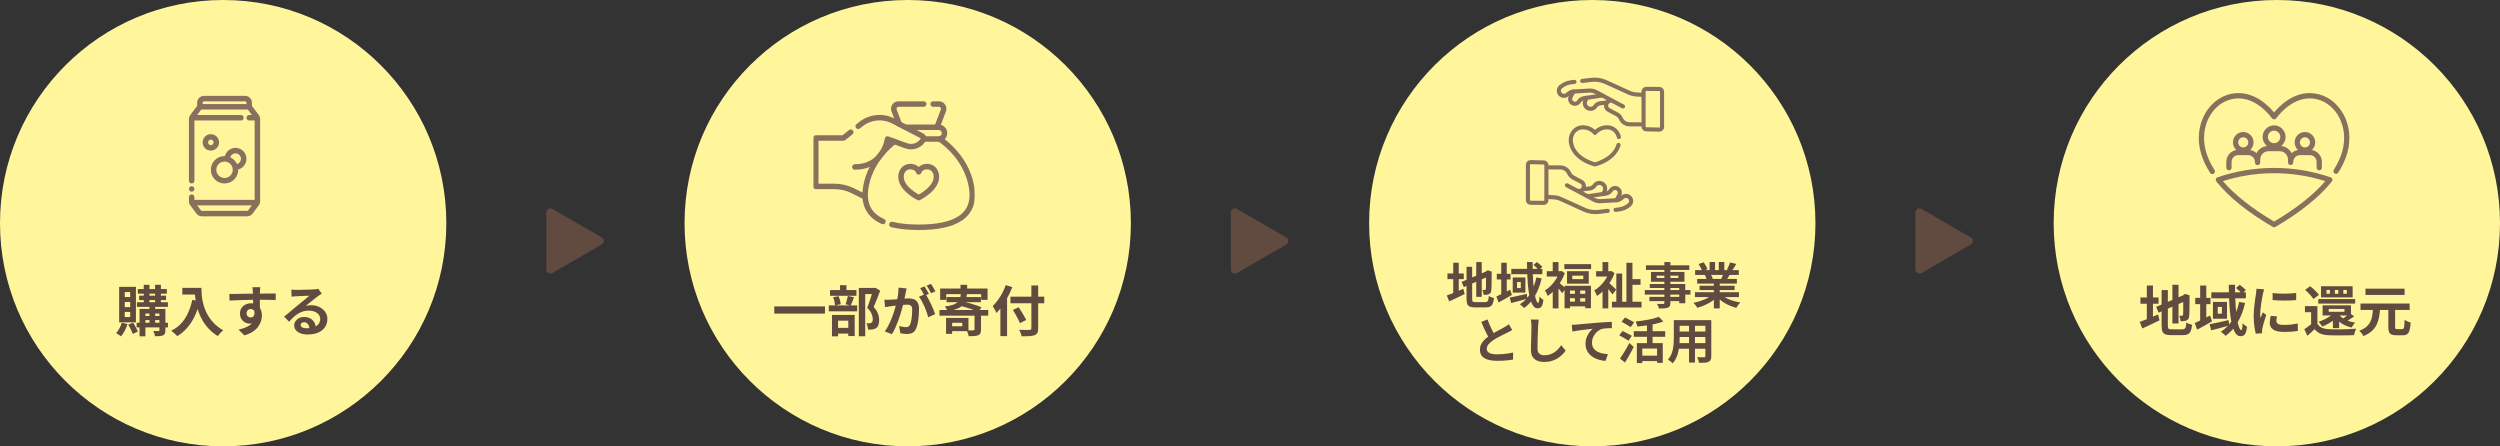 <svg width="913" height="163" viewBox="0 0 913 163" fill="none" xmlns="http://www.w3.org/2000/svg">
<rect x="0" y="0" width="913" height="163" fill="#333333" stroke="none"/>
<path d="M219.75 86.701C220.75 87.278 220.75 88.722 219.75 89.299L201.75 99.691C200.75 100.269 199.5 99.547 199.5 98.392V77.608C199.5 76.453 200.75 75.731 201.75 76.309L219.75 86.701Z" fill="#614A3F"/>
<path d="M469.75 86.701C470.75 87.278 470.75 88.722 469.75 89.299L451.75 99.691C450.75 100.269 449.5 99.547 449.5 98.392V77.608C449.5 76.453 450.75 75.731 451.75 76.309L469.75 86.701Z" fill="#614A3F"/>
<path d="M719.75 86.701C720.75 87.278 720.75 88.722 719.75 89.299L701.75 99.691C700.75 100.269 699.5 99.547 699.5 98.392V77.608C699.5 76.453 700.75 75.731 701.75 76.309L719.75 86.701Z" fill="#614A3F"/>
<circle cx="81.5" cy="81.5" r="81.5" fill="#FFF59B"/>
<circle cx="331.5" cy="81.5" r="81.5" fill="#FFF59B"/>
<circle cx="581.5" cy="81.5" r="81.5" fill="#FFF59B"/>
<path d="M590.366 73.114L591.362 71.222C591.808 70.375 591.494 69.324 590.658 68.864C589.852 68.42 588.841 68.683 588.35 69.465C587.938 70.123 587.262 70.567 586.499 70.685L579.782 71.689" stroke="#89705D" stroke-width="1.5" stroke-miterlimit="10" stroke-linecap="round" stroke-linejoin="round"/>
<path d="M585.558 70.828L586.024 69.771C586.47 68.763 586.069 67.58 585.105 67.055C584.157 66.539 582.974 66.83 582.37 67.728C581.957 68.34 581.302 68.743 580.573 68.832L578.1 69.1" stroke="#89705D" stroke-width="1.5" stroke-miterlimit="10" stroke-linecap="round" stroke-linejoin="round"/>
<path d="M564.881 71.904L567.422 72.052C568.334 72.105 569.229 72.326 570.062 72.705L578.609 76.589C580.23 77.326 582.021 77.603 583.787 77.391L587.154 76.986" stroke="#89705D" stroke-width="1.5" stroke-miterlimit="10" stroke-linecap="round" stroke-linejoin="round"/>
<path d="M589.997 76.643L591.188 76.5C592.6 76.33 593.932 75.749 595.021 74.829C596.026 73.978 595.857 72.373 594.696 71.754C594.064 71.417 593.294 71.477 592.721 71.908L591.727 72.654C591.373 72.921 590.949 73.077 590.508 73.104L584.636 73.469C583.748 73.524 582.862 73.331 582.076 72.912L572.254 67.674L575.84 69.566C576.706 70.018 577.772 69.683 578.229 68.816C578.688 67.943 578.358 66.86 577.49 66.398L574.497 64.801C573.847 64.454 573.331 63.9 573.031 63.224C572.471 61.965 571.231 61.152 569.86 61.145L564.924 61.121" stroke="#89705D" stroke-width="1.5" stroke-miterlimit="10" stroke-linecap="round" stroke-linejoin="round"/>
<path d="M564.745 73.138L564.747 60.287C564.747 59.77 564.337 59.347 563.824 59.334L558.971 59.211C558.439 59.198 558 59.628 558 60.164L558.001 73.093C558.001 73.616 558.42 74.041 558.939 74.046L563.79 74.09C564.316 74.095 564.745 73.667 564.745 73.138Z" stroke="#89705D" stroke-width="1.5" stroke-miterlimit="10" stroke-linecap="round" stroke-linejoin="round"/>
<path d="M574.612 33.432L573.616 35.323C573.17 36.171 573.484 37.222 574.32 37.682C575.126 38.126 576.137 37.862 576.628 37.08C577.04 36.423 577.716 35.978 578.479 35.86L585.196 34.856" stroke="#89705D" stroke-width="1.5" stroke-miterlimit="10" stroke-linecap="round" stroke-linejoin="round"/>
<path d="M579.42 35.715L578.954 36.771C578.508 37.779 578.909 38.962 579.873 39.487C580.821 40.003 582.004 39.712 582.608 38.814C583.021 38.202 583.676 37.8 584.405 37.711L586.818 37.449" stroke="#89705D" stroke-width="1.5" stroke-miterlimit="10" stroke-linecap="round" stroke-linejoin="round"/>
<path d="M600.033 34.638L597.556 34.494C596.644 34.441 595.749 34.22 594.916 33.841L586.369 29.957C584.748 29.22 582.957 28.943 581.191 29.155L577.824 29.56" stroke="#89705D" stroke-width="1.5" stroke-miterlimit="10" stroke-linecap="round" stroke-linejoin="round"/>
<path d="M574.981 29.902L573.79 30.046C572.378 30.215 571.046 30.796 569.957 31.717C568.952 32.568 569.121 34.172 570.282 34.791C570.914 35.129 571.684 35.069 572.257 34.638L573.251 33.891C573.605 33.625 574.029 33.469 574.47 33.441L580.342 33.077C581.23 33.022 582.116 33.214 582.902 33.634L592.724 38.872L589.138 36.98C588.272 36.528 587.206 36.862 586.749 37.73C586.29 38.603 586.62 39.685 587.487 40.148L590.481 41.745C591.131 42.091 591.647 42.646 591.947 43.322C592.507 44.581 593.747 45.394 595.118 45.4L600.076 45.425" stroke="#89705D" stroke-width="1.5" stroke-miterlimit="10" stroke-linecap="round" stroke-linejoin="round"/>
<path d="M600.233 33.41L600.231 46.26C600.231 46.777 600.641 47.2 601.154 47.213L606.007 47.336C606.539 47.35 606.978 46.919 606.978 46.383L606.977 33.454C606.977 32.932 606.558 32.507 606.039 32.502L601.188 32.457C600.662 32.452 600.233 32.88 600.233 33.41Z" stroke="#89705D" stroke-width="1.5" stroke-miterlimit="10" stroke-linecap="round" stroke-linejoin="round"/>
<path d="M591.206 50.044C590.747 48.047 589.119 46.494 586.913 46.494C583.976 46.494 582.489 48.528 582.489 48.528C582.489 48.528 581.003 46.494 578.065 46.494C575.446 46.494 573.641 48.683 573.641 51.205C573.641 53.763 575.542 58.056 582.489 60.056C588.043 58.457 590.372 55.392 591.082 52.92" stroke="#89705D" stroke-width="1.5" stroke-miterlimit="10" stroke-linecap="round" stroke-linejoin="round"/>
<circle cx="831.5" cy="81.5" r="81.5" fill="#FFF59B"/>
<path d="M50.32 105.56H60.94V107.24H50.32V105.56ZM50 110.38H61.32V112.06H50V110.38ZM49.9 117.86H61.34V119.56H49.9V117.86ZM50.8 107.98H60.64V109.58H50.8V107.98ZM52.5 104.02H54.58V111.12H52.5V104.02ZM56.64 104.02H58.76V111.12H56.64V104.02ZM54.58 111.16H56.66V118.34H54.58V111.16ZM58.22 112.82H60.4V120.62C60.4 121.113 60.34 121.5 60.22 121.78C60.113 122.073 59.893 122.3 59.56 122.46C59.213 122.62 58.8 122.713 58.32 122.74C57.853 122.78 57.287 122.8 56.62 122.8C56.58 122.507 56.5 122.18 56.38 121.82C56.26 121.46 56.133 121.147 56 120.88C56.387 120.893 56.767 120.9 57.14 120.9C57.527 120.9 57.78 120.9 57.9 120.9C58.02 120.9 58.1 120.88 58.14 120.84C58.193 120.787 58.22 120.707 58.22 120.6V112.82ZM50.96 112.82H59.16V114.5H53.1V122.82H50.96V112.82ZM52.02 115.4H59.14V116.9H52.02V115.4ZM44.48 117.86L46.56 118.34C46.307 119.18 45.967 120.007 45.54 120.82C45.113 121.62 44.66 122.293 44.18 122.84C44.06 122.72 43.887 122.587 43.66 122.44C43.433 122.293 43.207 122.147 42.98 122C42.753 121.853 42.56 121.74 42.4 121.66C42.853 121.18 43.26 120.6 43.62 119.92C43.993 119.24 44.28 118.553 44.48 117.86ZM46.82 118.58L48.6 117.82C48.933 118.327 49.26 118.887 49.58 119.5C49.913 120.1 50.167 120.627 50.34 121.08L48.48 121.96C48.387 121.653 48.247 121.307 48.06 120.92C47.887 120.52 47.693 120.12 47.48 119.72C47.267 119.307 47.047 118.927 46.82 118.58ZM45.56 110.28V112.16H47.54V110.28H45.56ZM45.56 113.92V115.8H47.54V113.92H45.56ZM45.56 106.66V108.5H47.54V106.66H45.56ZM43.52 104.76H49.64V117.72H43.52V104.76ZM66.58 105.12H72.26V107.56H66.58V105.12ZM71.08 105.12H73.56C73.56 105.76 73.587 106.487 73.64 107.3C73.693 108.1 73.807 108.96 73.98 109.88C74.153 110.787 74.413 111.72 74.76 112.68C75.107 113.64 75.567 114.593 76.14 115.54C76.727 116.473 77.46 117.373 78.34 118.24C79.22 119.107 80.273 119.907 81.5 120.64C81.327 120.773 81.113 120.967 80.86 121.22C80.607 121.473 80.36 121.733 80.12 122C79.893 122.28 79.707 122.527 79.56 122.74C78.307 121.967 77.22 121.1 76.3 120.14C75.38 119.167 74.607 118.14 73.98 117.06C73.353 115.967 72.847 114.867 72.46 113.76C72.073 112.64 71.78 111.553 71.58 110.5C71.38 109.433 71.247 108.44 71.18 107.52C71.113 106.6 71.08 105.8 71.08 105.12ZM70.22 109.52L72.96 110.02C72.507 111.993 71.9 113.787 71.14 115.4C70.38 117.013 69.467 118.433 68.4 119.66C67.347 120.887 66.127 121.92 64.74 122.76C64.593 122.587 64.387 122.373 64.12 122.12C63.853 121.88 63.573 121.633 63.28 121.38C63 121.14 62.753 120.947 62.54 120.8C64.633 119.747 66.3 118.267 67.54 116.36C68.78 114.44 69.673 112.16 70.22 109.52ZM95.06 104.88C95.047 104.987 95.027 105.16 95 105.4C94.987 105.627 94.973 105.86 94.96 106.1C94.947 106.327 94.933 106.493 94.92 106.6C94.907 106.867 94.9 107.227 94.9 107.68C94.9 108.12 94.9 108.613 94.9 109.16C94.9 109.707 94.9 110.26 94.9 110.82C94.913 111.367 94.92 111.887 94.92 112.38C94.933 112.86 94.94 113.26 94.94 113.58L92.44 112.74C92.44 112.487 92.44 112.153 92.44 111.74C92.44 111.313 92.44 110.853 92.44 110.36C92.44 109.853 92.433 109.353 92.42 108.86C92.42 108.367 92.413 107.92 92.4 107.52C92.387 107.12 92.373 106.82 92.36 106.62C92.333 106.207 92.3 105.847 92.26 105.54C92.22 105.22 92.187 105 92.16 104.88H95.06ZM83.76 107.36C84.347 107.36 85.013 107.353 85.76 107.34C86.507 107.327 87.287 107.313 88.1 107.3C88.913 107.287 89.713 107.273 90.5 107.26C91.287 107.247 92.027 107.24 92.72 107.24C93.413 107.227 94.013 107.22 94.52 107.22C95.027 107.22 95.58 107.22 96.18 107.22C96.78 107.207 97.373 107.2 97.96 107.2C98.547 107.2 99.08 107.2 99.56 107.2C100.053 107.2 100.433 107.2 100.7 107.2L100.68 109.56C100.053 109.533 99.227 109.513 98.2 109.5C97.173 109.473 95.92 109.46 94.44 109.46C93.533 109.46 92.613 109.473 91.68 109.5C90.747 109.513 89.82 109.533 88.9 109.56C87.98 109.587 87.093 109.62 86.24 109.66C85.387 109.687 84.58 109.727 83.82 109.78L83.76 107.36ZM94.58 113.28C94.58 114.373 94.447 115.28 94.18 116C93.927 116.72 93.54 117.267 93.02 117.64C92.5 118 91.853 118.18 91.08 118.18C90.707 118.18 90.313 118.1 89.9 117.94C89.5 117.78 89.127 117.547 88.78 117.24C88.433 116.933 88.153 116.553 87.94 116.1C87.74 115.647 87.64 115.113 87.64 114.5C87.64 113.74 87.82 113.087 88.18 112.54C88.54 111.98 89.02 111.547 89.62 111.24C90.233 110.92 90.907 110.76 91.64 110.76C92.52 110.76 93.253 110.96 93.84 111.36C94.44 111.747 94.887 112.273 95.18 112.94C95.487 113.607 95.64 114.36 95.64 115.2C95.64 115.853 95.533 116.533 95.32 117.24C95.107 117.947 94.753 118.64 94.26 119.32C93.78 119.987 93.127 120.593 92.3 121.14C91.487 121.687 90.467 122.133 89.24 122.48L87.1 120.36C87.953 120.187 88.747 119.96 89.48 119.68C90.213 119.4 90.853 119.047 91.4 118.62C91.96 118.193 92.393 117.667 92.7 117.04C93.02 116.413 93.18 115.66 93.18 114.78C93.18 114.14 93.02 113.66 92.7 113.34C92.393 113.02 92.02 112.86 91.58 112.86C91.327 112.86 91.08 112.92 90.84 113.04C90.6 113.16 90.407 113.34 90.26 113.58C90.113 113.82 90.04 114.113 90.04 114.46C90.04 114.913 90.193 115.28 90.5 115.56C90.82 115.827 91.18 115.96 91.58 115.96C91.9 115.96 92.18 115.86 92.42 115.66C92.673 115.46 92.84 115.127 92.92 114.66C93 114.193 92.933 113.567 92.72 112.78L94.58 113.28ZM106.4 105.76C106.68 105.8 106.98 105.827 107.3 105.84C107.62 105.853 107.927 105.86 108.22 105.86C108.433 105.86 108.753 105.86 109.18 105.86C109.607 105.847 110.087 105.833 110.62 105.82C111.167 105.807 111.707 105.793 112.24 105.78C112.773 105.767 113.253 105.753 113.68 105.74C114.12 105.713 114.46 105.693 114.7 105.68C115.113 105.64 115.44 105.607 115.68 105.58C115.92 105.54 116.1 105.5 116.22 105.46L117.52 107.24C117.293 107.387 117.06 107.533 116.82 107.68C116.58 107.827 116.347 107.987 116.12 108.16C115.853 108.347 115.533 108.593 115.16 108.9C114.787 109.193 114.387 109.507 113.96 109.84C113.547 110.173 113.14 110.5 112.74 110.82C112.353 111.14 112 111.427 111.68 111.68C112.013 111.6 112.333 111.547 112.64 111.52C112.947 111.48 113.26 111.46 113.58 111.46C114.713 111.46 115.727 111.68 116.62 112.12C117.527 112.56 118.24 113.16 118.76 113.92C119.293 114.667 119.56 115.527 119.56 116.5C119.56 117.553 119.293 118.507 118.76 119.36C118.227 120.213 117.42 120.893 116.34 121.4C115.273 121.907 113.933 122.16 112.32 122.16C111.4 122.16 110.567 122.027 109.82 121.76C109.087 121.493 108.507 121.113 108.08 120.62C107.653 120.127 107.44 119.547 107.44 118.88C107.44 118.333 107.587 117.827 107.88 117.36C108.187 116.88 108.607 116.493 109.14 116.2C109.687 115.907 110.313 115.76 111.02 115.76C111.94 115.76 112.713 115.947 113.34 116.32C113.98 116.68 114.467 117.167 114.8 117.78C115.147 118.393 115.327 119.067 115.34 119.8L113 120.12C112.987 119.387 112.8 118.8 112.44 118.36C112.093 117.907 111.627 117.68 111.04 117.68C110.667 117.68 110.367 117.78 110.14 117.98C109.913 118.167 109.8 118.387 109.8 118.64C109.8 119.013 109.987 119.313 110.36 119.54C110.733 119.767 111.22 119.88 111.82 119.88C112.953 119.88 113.9 119.747 114.66 119.48C115.42 119.2 115.987 118.807 116.36 118.3C116.747 117.78 116.94 117.167 116.94 116.46C116.94 115.86 116.753 115.333 116.38 114.88C116.02 114.427 115.527 114.073 114.9 113.82C114.273 113.567 113.567 113.44 112.78 113.44C112.007 113.44 111.3 113.54 110.66 113.74C110.02 113.927 109.413 114.2 108.84 114.56C108.28 114.907 107.727 115.333 107.18 115.84C106.647 116.333 106.113 116.887 105.58 117.5L103.76 115.62C104.12 115.327 104.527 115 104.98 114.64C105.433 114.267 105.893 113.88 106.36 113.48C106.84 113.08 107.287 112.707 107.7 112.36C108.127 112 108.487 111.7 108.78 111.46C109.06 111.233 109.387 110.967 109.76 110.66C110.133 110.353 110.52 110.04 110.92 109.72C111.32 109.387 111.7 109.073 112.06 108.78C112.42 108.473 112.72 108.213 112.96 108C112.76 108 112.5 108.007 112.18 108.02C111.86 108.033 111.507 108.047 111.12 108.06C110.747 108.073 110.367 108.087 109.98 108.1C109.607 108.113 109.253 108.133 108.92 108.16C108.6 108.173 108.333 108.187 108.12 108.2C107.853 108.213 107.573 108.233 107.28 108.26C106.987 108.287 106.72 108.32 106.48 108.36L106.4 105.76Z" fill="#614A3F"/>
<path d="M282.76 111.9H301.28V114.52H282.76V111.9ZM313.64 105.16H319.48V107.4H315.98V122.8H313.64V105.16ZM303.12 105.94H312.78V108.02H303.12V105.94ZM302.68 111.52H313.04V113.7H302.68V111.52ZM306.78 104.16H309.12V107.24H306.78V104.16ZM304.26 108.56L306.24 108.16C306.44 108.6 306.613 109.093 306.76 109.64C306.907 110.187 307.007 110.667 307.06 111.08L304.96 111.56C304.947 111.16 304.873 110.68 304.74 110.12C304.607 109.547 304.447 109.027 304.26 108.56ZM309.64 108.08L311.88 108.56C311.667 109.107 311.453 109.653 311.24 110.2C311.04 110.733 310.853 111.193 310.68 111.58L308.8 111.1C308.907 110.82 309.013 110.507 309.12 110.16C309.227 109.8 309.32 109.44 309.4 109.08C309.493 108.707 309.573 108.373 309.64 108.08ZM304.66 119.74H310.84V121.82H304.66V119.74ZM303.84 115.02H312.14V122.74H309.8V117.1H306.06V122.82H303.84V115.02ZM318.86 105.16H319.32L319.68 105.06L321.44 106.16C321.08 107.133 320.687 108.16 320.26 109.24C319.847 110.307 319.447 111.267 319.06 112.12C319.62 112.72 320.04 113.3 320.32 113.86C320.613 114.407 320.807 114.927 320.9 115.42C321.007 115.913 321.06 116.38 321.06 116.82C321.06 117.567 320.973 118.187 320.8 118.68C320.627 119.173 320.347 119.553 319.96 119.82C319.587 120.087 319.127 120.253 318.58 120.32C318.353 120.347 318.1 120.367 317.82 120.38C317.553 120.38 317.28 120.38 317 120.38C316.987 120.047 316.927 119.653 316.82 119.2C316.727 118.747 316.587 118.353 316.4 118.02C316.627 118.047 316.833 118.067 317.02 118.08C317.207 118.08 317.38 118.073 317.54 118.06C317.673 118.047 317.8 118.027 317.92 118C318.053 117.973 318.167 117.927 318.26 117.86C318.433 117.753 318.553 117.593 318.62 117.38C318.7 117.153 318.74 116.867 318.74 116.52C318.74 115.96 318.6 115.333 318.32 114.64C318.053 113.933 317.513 113.193 316.7 112.42C316.9 111.94 317.1 111.407 317.3 110.82C317.513 110.22 317.713 109.62 317.9 109.02C318.1 108.407 318.28 107.833 318.44 107.3C318.613 106.767 318.753 106.327 318.86 105.98V105.16ZM331.1 105.34C331.047 105.593 330.987 105.873 330.92 106.18C330.853 106.473 330.793 106.747 330.74 107C330.687 107.293 330.62 107.627 330.54 108C330.46 108.36 330.38 108.727 330.3 109.1C330.233 109.46 330.16 109.813 330.08 110.16C329.947 110.733 329.78 111.4 329.58 112.16C329.38 112.92 329.147 113.74 328.88 114.62C328.613 115.487 328.313 116.36 327.98 117.24C327.647 118.12 327.293 118.98 326.92 119.82C326.547 120.647 326.147 121.393 325.72 122.06L323.12 121.02C323.587 120.393 324.02 119.693 324.42 118.92C324.833 118.133 325.207 117.333 325.54 116.52C325.873 115.693 326.167 114.88 326.42 114.08C326.687 113.267 326.913 112.513 327.1 111.82C327.3 111.127 327.453 110.533 327.56 110.04C327.747 109.133 327.893 108.26 328 107.42C328.107 106.58 328.147 105.787 328.12 105.04L331.1 105.34ZM337.98 107.36C338.3 107.8 338.627 108.34 338.96 108.98C339.307 109.607 339.647 110.273 339.98 110.98C340.313 111.687 340.613 112.367 340.88 113.02C341.147 113.673 341.353 114.24 341.5 114.72L338.96 115.88C338.84 115.32 338.66 114.7 338.42 114.02C338.193 113.34 337.927 112.653 337.62 111.96C337.313 111.253 336.987 110.587 336.64 109.96C336.307 109.333 335.96 108.807 335.6 108.38L337.98 107.36ZM322.98 109.44C323.34 109.467 323.693 109.48 324.04 109.48C324.4 109.467 324.76 109.453 325.12 109.44C325.453 109.427 325.853 109.407 326.32 109.38C326.787 109.34 327.28 109.3 327.8 109.26C328.333 109.22 328.867 109.18 329.4 109.14C329.933 109.087 330.427 109.047 330.88 109.02C331.333 108.993 331.707 108.98 332 108.98C332.72 108.98 333.347 109.1 333.88 109.34C334.413 109.567 334.833 109.96 335.14 110.52C335.46 111.08 335.62 111.84 335.62 112.8C335.62 113.587 335.587 114.44 335.52 115.36C335.453 116.28 335.333 117.16 335.16 118C335 118.84 334.773 119.553 334.48 120.14C334.16 120.833 333.72 121.313 333.16 121.58C332.613 121.847 331.96 121.98 331.2 121.98C330.827 121.98 330.42 121.947 329.98 121.88C329.54 121.827 329.147 121.767 328.8 121.7L328.38 119.06C328.633 119.127 328.913 119.193 329.22 119.26C329.54 119.327 329.84 119.38 330.12 119.42C330.413 119.46 330.647 119.48 330.82 119.48C331.153 119.48 331.447 119.42 331.7 119.3C331.953 119.167 332.16 118.94 332.32 118.62C332.507 118.233 332.66 117.733 332.78 117.12C332.9 116.507 332.987 115.847 333.04 115.14C333.107 114.42 333.14 113.733 333.14 113.08C333.14 112.547 333.06 112.153 332.9 111.9C332.753 111.647 332.533 111.48 332.24 111.4C331.96 111.307 331.613 111.26 331.2 111.26C330.893 111.26 330.48 111.287 329.96 111.34C329.44 111.38 328.88 111.433 328.28 111.5C327.693 111.553 327.147 111.613 326.64 111.68C326.133 111.747 325.74 111.793 325.46 111.82C325.167 111.873 324.793 111.933 324.34 112C323.9 112.053 323.527 112.107 323.22 112.16L322.98 109.44ZM337.62 104.58C337.793 104.82 337.973 105.107 338.16 105.44C338.36 105.773 338.553 106.107 338.74 106.44C338.927 106.773 339.087 107.067 339.22 107.32L337.6 108.02C337.467 107.74 337.313 107.433 337.14 107.1C336.967 106.767 336.787 106.433 336.6 106.1C336.413 105.767 336.227 105.48 336.04 105.24L337.62 104.58ZM340 103.68C340.173 103.933 340.36 104.227 340.56 104.56C340.76 104.893 340.953 105.227 341.14 105.56C341.34 105.893 341.493 106.173 341.6 106.4L340.02 107.08C339.807 106.667 339.553 106.2 339.26 105.68C338.967 105.147 338.68 104.693 338.4 104.32L340 103.68ZM350.78 104H353.2V106.74H350.78V104ZM343.34 105.36H360.66V109.5H358.32V107.42H345.56V109.5H343.34V105.36ZM345.68 108.5H358.22V110.36H345.68V108.5ZM350.9 107.26H353.16C353.067 108.153 352.907 108.953 352.68 109.66C352.453 110.353 352.087 110.96 351.58 111.48C351.087 111.987 350.393 112.42 349.5 112.78C348.62 113.14 347.473 113.433 346.06 113.66C345.98 113.407 345.833 113.107 345.62 112.76C345.42 112.413 345.227 112.14 345.04 111.94C346.253 111.78 347.233 111.573 347.98 111.32C348.727 111.067 349.3 110.753 349.7 110.38C350.1 110.007 350.387 109.567 350.56 109.06C350.733 108.553 350.847 107.953 350.9 107.26ZM350.64 111.68L351.78 110.2C352.5 110.333 353.273 110.513 354.1 110.74C354.927 110.967 355.727 111.213 356.5 111.48C357.273 111.747 357.92 112.007 358.44 112.26L357.22 113.94C356.74 113.673 356.127 113.4 355.38 113.12C354.633 112.84 353.84 112.573 353 112.32C352.16 112.067 351.373 111.853 350.64 111.68ZM343.1 113.2H360.9V115.28H343.1V113.2ZM355.9 114.66H358.26V120.38C358.26 120.953 358.187 121.393 358.04 121.7C357.907 122.02 357.633 122.267 357.22 122.44C356.82 122.6 356.333 122.693 355.76 122.72C355.2 122.76 354.54 122.78 353.78 122.78C353.727 122.46 353.627 122.093 353.48 121.68C353.347 121.28 353.207 120.927 353.06 120.62C353.393 120.633 353.72 120.647 354.04 120.66C354.373 120.66 354.667 120.66 354.92 120.66C355.187 120.66 355.373 120.66 355.48 120.66C355.64 120.633 355.747 120.6 355.8 120.56C355.867 120.52 355.9 120.44 355.9 120.32V114.66ZM345.5 116.12H347.72V121.94H345.5V116.12ZM346.54 116.12H353.68V120.94H346.54V119.16H351.44V117.88H346.54V116.12ZM369.02 108.34H381.36V110.76H369.02V108.34ZM376.66 104.24H379.14V119.88C379.14 120.653 379.04 121.22 378.84 121.58C378.653 121.953 378.313 122.233 377.82 122.42C377.34 122.593 376.707 122.707 375.92 122.76C375.147 122.813 374.207 122.833 373.1 122.82C373.073 122.58 373.007 122.32 372.9 122.04C372.807 121.76 372.693 121.473 372.56 121.18C372.44 120.887 372.313 120.64 372.18 120.44C372.7 120.453 373.22 120.467 373.74 120.48C374.273 120.493 374.74 120.5 375.14 120.5C375.54 120.487 375.82 120.48 375.98 120.48C376.233 120.48 376.407 120.433 376.5 120.34C376.607 120.247 376.66 120.093 376.66 119.88V104.24ZM369.92 113.18L372.04 112.2C372.347 112.68 372.673 113.207 373.02 113.78C373.367 114.34 373.7 114.893 374.02 115.44C374.34 115.973 374.593 116.44 374.78 116.84L372.5 118.02C372.34 117.593 372.113 117.107 371.82 116.56C371.527 116.013 371.213 115.44 370.88 114.84C370.547 114.24 370.227 113.687 369.92 113.18ZM365.34 109.88L367.74 107.48L367.78 107.5V122.76H365.34V109.88ZM367.32 104.12L369.7 104.86C369.247 106.02 368.713 107.18 368.1 108.34C367.487 109.5 366.827 110.593 366.12 111.62C365.413 112.647 364.68 113.54 363.92 114.3C363.84 114.1 363.713 113.84 363.54 113.52C363.38 113.2 363.207 112.887 363.02 112.58C362.833 112.26 362.667 112 362.52 111.8C363.16 111.187 363.78 110.473 364.38 109.66C364.98 108.833 365.533 107.947 366.04 107C366.547 106.053 366.973 105.093 367.32 104.12Z" fill="#614A3F"/>
<path d="M539.124 95.7H541.14V108.408H539.124V95.7ZM533.796 102.954L543.12 98.976L543.894 100.83L534.588 104.862L533.796 102.954ZM535.578 97.446H537.63V109.11C537.63 109.458 537.654 109.722 537.702 109.902C537.762 110.07 537.882 110.184 538.062 110.244C538.254 110.304 538.53 110.334 538.89 110.334C538.998 110.334 539.166 110.334 539.394 110.334C539.634 110.334 539.898 110.334 540.186 110.334C540.486 110.334 540.78 110.334 541.068 110.334C541.368 110.334 541.632 110.334 541.86 110.334C542.1 110.334 542.28 110.334 542.4 110.334C542.724 110.334 542.97 110.274 543.138 110.154C543.306 110.034 543.432 109.812 543.516 109.488C543.6 109.164 543.666 108.69 543.714 108.066C543.942 108.234 544.236 108.396 544.596 108.552C544.968 108.696 545.304 108.798 545.604 108.858C545.508 109.71 545.358 110.382 545.154 110.874C544.95 111.366 544.644 111.72 544.236 111.936C543.828 112.152 543.276 112.26 542.58 112.26C542.46 112.26 542.268 112.26 542.004 112.26C541.74 112.26 541.446 112.26 541.122 112.26C540.798 112.26 540.474 112.26 540.15 112.26C539.826 112.26 539.532 112.26 539.268 112.26C539.016 112.26 538.836 112.26 538.728 112.26C537.912 112.26 537.27 112.17 536.802 111.99C536.346 111.81 536.028 111.492 535.848 111.036C535.668 110.58 535.578 109.938 535.578 109.11V97.446ZM542.706 99.21H542.562L542.94 98.94L543.336 98.688L544.83 99.228L544.758 99.588C544.758 100.44 544.752 101.22 544.74 101.928C544.74 102.624 544.734 103.242 544.722 103.782C544.722 104.31 544.71 104.754 544.686 105.114C544.674 105.474 544.656 105.744 544.632 105.924C544.608 106.344 544.518 106.674 544.362 106.914C544.206 107.142 543.99 107.316 543.714 107.436C543.45 107.556 543.138 107.628 542.778 107.652C542.43 107.676 542.112 107.688 541.824 107.688C541.8 107.412 541.746 107.1 541.662 106.752C541.578 106.392 541.482 106.098 541.374 105.87C541.53 105.882 541.692 105.894 541.86 105.906C542.028 105.906 542.154 105.906 542.238 105.906C542.346 105.906 542.43 105.882 542.49 105.834C542.562 105.786 542.61 105.678 542.634 105.51C542.646 105.426 542.658 105.234 542.67 104.934C542.682 104.634 542.688 104.232 542.688 103.728C542.688 103.212 542.688 102.582 542.688 101.838C542.7 101.082 542.706 100.206 542.706 99.21ZM528.612 99.876H534.57V101.928H528.612V99.876ZM530.718 95.952H532.734V107.886H530.718V95.952ZM528.378 107.904C528.87 107.724 529.446 107.508 530.106 107.256C530.766 106.992 531.462 106.704 532.194 106.392C532.938 106.08 533.676 105.774 534.408 105.474L534.894 107.382C533.934 107.862 532.956 108.336 531.96 108.804C530.976 109.272 530.07 109.692 529.242 110.064L528.378 107.904ZM546.63 100.002H551.634V102.054H546.63V100.002ZM548.25 95.952H550.266V108.03H548.25V95.952ZM546.468 108.282C547.104 108.018 547.872 107.658 548.772 107.202C549.684 106.746 550.596 106.278 551.508 105.798L552.138 107.706C551.334 108.174 550.506 108.654 549.654 109.146C548.814 109.626 548.022 110.058 547.278 110.442L546.468 108.282ZM551.922 98.184H563.262V100.146H551.922V98.184ZM551.364 108.66C551.892 108.564 552.492 108.444 553.164 108.3C553.848 108.156 554.568 108 555.324 107.832C556.08 107.652 556.836 107.478 557.592 107.31L557.79 109.092C556.782 109.38 555.756 109.662 554.712 109.938C553.668 110.202 552.72 110.448 551.868 110.676L551.364 108.66ZM557.646 95.718H559.716C559.692 96.918 559.698 98.118 559.734 99.318C559.77 100.518 559.83 101.676 559.914 102.792C559.998 103.896 560.1 104.922 560.22 105.87C560.352 106.806 560.496 107.628 560.652 108.336C560.82 109.044 560.994 109.596 561.174 109.992C561.366 110.388 561.558 110.586 561.75 110.586C561.882 110.586 561.984 110.412 562.056 110.064C562.128 109.704 562.176 109.122 562.2 108.318C562.404 108.558 562.638 108.786 562.902 109.002C563.178 109.218 563.43 109.386 563.658 109.506C563.562 110.298 563.43 110.922 563.262 111.378C563.094 111.834 562.866 112.152 562.578 112.332C562.302 112.512 561.93 112.602 561.462 112.602C560.946 112.602 560.49 112.374 560.094 111.918C559.71 111.474 559.374 110.844 559.086 110.028C558.81 109.212 558.576 108.264 558.384 107.184C558.204 106.104 558.06 104.934 557.952 103.674C557.856 102.414 557.784 101.112 557.736 99.768C557.688 98.412 557.658 97.062 557.646 95.718ZM560.04 96.762L561.264 95.718C561.612 95.958 561.978 96.246 562.362 96.582C562.746 96.906 563.04 97.2 563.244 97.464L561.984 98.634C561.78 98.37 561.492 98.064 561.12 97.716C560.748 97.356 560.388 97.038 560.04 96.762ZM561.084 101.334L563.01 101.676C562.458 104.088 561.648 106.212 560.58 108.048C559.524 109.872 558.198 111.354 556.602 112.494C556.506 112.374 556.362 112.224 556.17 112.044C555.978 111.876 555.78 111.708 555.576 111.54C555.384 111.372 555.21 111.234 555.054 111.126C556.638 110.13 557.922 108.798 558.906 107.13C559.89 105.45 560.616 103.518 561.084 101.334ZM554.028 102.99V105.204H555.396V102.99H554.028ZM552.444 101.334H557.07V106.86H552.444V101.334ZM575.16 105.42H577.086V111.396H575.16V105.42ZM574.188 100.668V101.946H578.22V100.668H574.188ZM572.28 99.03H580.218V103.584H572.28V99.03ZM571.38 104.376H581.01V112.566H578.922V106.104H573.36V112.584H571.38V104.376ZM572.514 107.292H580.002V108.912H572.514V107.292ZM572.532 110.136H580.02V111.864H572.532V110.136ZM571.29 96.456H581.064V98.274H571.29V96.456ZM564.882 99.048H570.282V100.992H564.882V99.048ZM567.06 95.718H569.166V99.948H567.06V95.718ZM569.346 103.242C569.478 103.326 569.658 103.464 569.886 103.656C570.114 103.848 570.36 104.058 570.624 104.286C570.888 104.502 571.128 104.706 571.344 104.898C571.56 105.09 571.71 105.228 571.794 105.312L570.534 107.058C570.402 106.866 570.228 106.644 570.012 106.392C569.808 106.14 569.592 105.882 569.364 105.618C569.136 105.354 568.914 105.108 568.698 104.88C568.494 104.64 568.308 104.442 568.14 104.286L569.346 103.242ZM569.49 99.048H569.904L570.264 98.958L571.47 99.732C571.062 100.896 570.522 102.012 569.85 103.08C569.19 104.136 568.464 105.096 567.672 105.96C566.88 106.824 566.064 107.538 565.224 108.102C565.176 107.91 565.086 107.682 564.954 107.418C564.834 107.142 564.708 106.878 564.576 106.626C564.444 106.374 564.324 106.182 564.216 106.05C564.972 105.606 565.692 105.036 566.376 104.34C567.072 103.632 567.69 102.858 568.23 102.018C568.782 101.166 569.202 100.302 569.49 99.426V99.048ZM567.06 105.204L569.166 102.666V112.62H567.06V105.204ZM595.122 101.946H599.118V103.998H595.122V101.946ZM588.678 110.19H599.496V112.278H588.678V110.19ZM593.97 95.97H596.166V111.738H593.97V95.97ZM590.28 99.894H592.422V111.162H590.28V99.894ZM582.9 99.048H588.39V100.992H582.9V99.048ZM585.24 105.186L587.346 102.666V112.62H585.24V105.186ZM585.24 95.718H587.346V99.948H585.24V95.718ZM587.292 103.062C587.436 103.17 587.646 103.35 587.922 103.602C588.198 103.842 588.492 104.106 588.804 104.394C589.116 104.682 589.398 104.952 589.65 105.204C589.914 105.444 590.106 105.624 590.226 105.744L588.894 107.526C588.726 107.286 588.522 107.016 588.282 106.716C588.054 106.416 587.802 106.104 587.526 105.78C587.25 105.456 586.986 105.156 586.734 104.88C586.482 104.592 586.26 104.352 586.068 104.16L587.292 103.062ZM587.67 99.048H588.084L588.444 98.958L589.632 99.75C589.212 100.902 588.66 102.012 587.976 103.08C587.304 104.148 586.56 105.114 585.744 105.978C584.928 106.83 584.088 107.538 583.224 108.102C583.176 107.91 583.086 107.682 582.954 107.418C582.834 107.142 582.708 106.884 582.576 106.644C582.444 106.392 582.33 106.194 582.234 106.05C583.002 105.606 583.74 105.036 584.448 104.34C585.168 103.644 585.804 102.876 586.356 102.036C586.92 101.184 587.358 100.314 587.67 99.426V99.048ZM607.83 95.7H610.026V110.55C610.026 111.078 609.954 111.474 609.81 111.738C609.666 112.002 609.42 112.212 609.072 112.368C608.724 112.5 608.292 112.584 607.776 112.62C607.272 112.656 606.636 112.674 605.868 112.674C605.82 112.422 605.724 112.128 605.58 111.792C605.436 111.468 605.292 111.192 605.148 110.964C605.448 110.976 605.748 110.988 606.048 111C606.348 111 606.618 111 606.858 111C607.11 111 607.284 111 607.38 111C607.548 110.988 607.662 110.952 607.722 110.892C607.794 110.832 607.83 110.718 607.83 110.55V95.7ZM601.098 96.888H616.938V98.58H601.098V96.888ZM605.004 100.686V101.532H612.942V100.686H605.004ZM602.934 99.318H615.156V102.9H602.934V99.318ZM602.502 103.71H615.462V110.748H613.266V105.168H602.502V103.71ZM600.684 105.942H617.352V107.58H600.684V105.942ZM602.358 108.408H614.454V109.974H602.358V108.408ZM619.008 106.716H635.064V108.498H619.008V106.716ZM619.062 98.652H635.01V100.416H619.062V98.652ZM619.8 101.874H634.308V103.566H619.8V101.874ZM620.682 104.358H633.48V105.924H620.682V104.358ZM625.902 102.72H628.044V112.62H625.902V102.72ZM624.336 95.682H626.352V99.498H624.336V95.682ZM627.684 95.682H629.718V99.372H627.684V95.682ZM625.506 107.508L627.216 108.282C626.652 108.906 625.968 109.488 625.164 110.028C624.372 110.556 623.52 111.018 622.608 111.414C621.696 111.822 620.778 112.152 619.854 112.404C619.758 112.224 619.626 112.02 619.458 111.792C619.302 111.576 619.134 111.36 618.954 111.144C618.786 110.928 618.624 110.748 618.468 110.604C619.368 110.412 620.262 110.166 621.15 109.866C622.05 109.566 622.878 109.212 623.634 108.804C624.39 108.396 625.014 107.964 625.506 107.508ZM628.476 107.454C628.848 107.814 629.292 108.156 629.808 108.48C630.324 108.792 630.888 109.08 631.5 109.344C632.124 109.596 632.778 109.818 633.462 110.01C634.158 110.202 634.86 110.352 635.568 110.46C635.4 110.628 635.22 110.82 635.028 111.036C634.848 111.264 634.674 111.498 634.506 111.738C634.35 111.99 634.218 112.218 634.11 112.422C633.39 112.242 632.682 112.008 631.986 111.72C631.302 111.444 630.648 111.126 630.024 110.766C629.4 110.406 628.812 110.004 628.26 109.56C627.708 109.116 627.222 108.642 626.802 108.138L628.476 107.454ZM631.824 95.844L634.074 96.384C633.798 96.876 633.516 97.356 633.228 97.824C632.94 98.28 632.676 98.67 632.436 98.994L630.672 98.454C630.816 98.214 630.96 97.944 631.104 97.644C631.248 97.332 631.38 97.02 631.5 96.708C631.632 96.384 631.74 96.096 631.824 95.844ZM629.448 99.696L631.734 100.236C631.482 100.656 631.242 101.064 631.014 101.46C630.786 101.844 630.582 102.174 630.402 102.45L628.566 101.946C628.722 101.61 628.884 101.238 629.052 100.83C629.22 100.41 629.352 100.032 629.448 99.696ZM620.34 96.42L622.194 95.79C622.458 96.162 622.722 96.594 622.986 97.086C623.25 97.566 623.442 97.98 623.562 98.328L621.618 99.048C621.522 98.688 621.348 98.262 621.096 97.77C620.844 97.278 620.592 96.828 620.34 96.42ZM622.626 100.452L624.732 100.11C624.888 100.362 625.038 100.65 625.182 100.974C625.338 101.286 625.452 101.562 625.524 101.802L623.328 102.18C623.268 101.952 623.172 101.67 623.04 101.334C622.908 100.998 622.77 100.704 622.626 100.452ZM552.266 120.506C552.002 120.674 551.72 120.836 551.42 120.992C551.132 121.148 550.82 121.31 550.484 121.478C550.208 121.622 549.866 121.79 549.458 121.982C549.062 122.174 548.63 122.39 548.162 122.63C547.706 122.858 547.244 123.104 546.776 123.368C546.308 123.62 545.87 123.878 545.462 124.142C544.718 124.634 544.112 125.144 543.644 125.672C543.188 126.2 542.96 126.782 542.96 127.418C542.96 128.054 543.272 128.546 543.896 128.894C544.52 129.23 545.456 129.398 546.704 129.398C547.328 129.398 547.988 129.374 548.684 129.326C549.392 129.266 550.088 129.188 550.772 129.092C551.456 128.984 552.062 128.864 552.59 128.732L552.554 131.324C552.05 131.408 551.498 131.486 550.898 131.558C550.31 131.63 549.668 131.684 548.972 131.72C548.288 131.756 547.556 131.774 546.776 131.774C545.876 131.774 545.042 131.702 544.274 131.558C543.518 131.426 542.852 131.204 542.276 130.892C541.712 130.58 541.268 130.16 540.944 129.632C540.632 129.104 540.476 128.456 540.476 127.688C540.476 126.92 540.644 126.224 540.98 125.6C541.316 124.976 541.772 124.4 542.348 123.872C542.936 123.344 543.578 122.846 544.274 122.378C544.706 122.09 545.162 121.814 545.642 121.55C546.122 121.274 546.59 121.01 547.046 120.758C547.514 120.506 547.946 120.278 548.342 120.074C548.75 119.858 549.086 119.672 549.35 119.516C549.698 119.312 550.004 119.126 550.268 118.958C550.532 118.79 550.784 118.61 551.024 118.418L552.266 120.506ZM543.212 116.654C543.512 117.446 543.824 118.208 544.148 118.94C544.484 119.672 544.814 120.356 545.138 120.992C545.474 121.628 545.78 122.198 546.056 122.702L544.022 123.908C543.698 123.356 543.362 122.738 543.014 122.054C542.666 121.37 542.318 120.65 541.97 119.894C541.622 119.126 541.286 118.352 540.962 117.572L543.212 116.654ZM561.95 116.726C561.902 117.098 561.854 117.5 561.806 117.932C561.77 118.364 561.74 118.76 561.716 119.12C561.704 119.612 561.68 120.212 561.644 120.92C561.62 121.616 561.596 122.348 561.572 123.116C561.56 123.884 561.542 124.64 561.518 125.384C561.506 126.128 561.5 126.776 561.5 127.328C561.5 127.928 561.608 128.408 561.824 128.768C562.052 129.116 562.352 129.368 562.724 129.524C563.096 129.668 563.516 129.74 563.984 129.74C564.728 129.74 565.406 129.644 566.018 129.452C566.63 129.248 567.188 128.978 567.692 128.642C568.196 128.306 568.646 127.916 569.042 127.472C569.45 127.028 569.816 126.56 570.14 126.068L571.778 128.048C571.49 128.48 571.112 128.936 570.644 129.416C570.176 129.896 569.618 130.346 568.97 130.766C568.334 131.186 567.596 131.528 566.756 131.792C565.916 132.056 564.986 132.188 563.966 132.188C562.982 132.188 562.124 132.032 561.392 131.72C560.672 131.42 560.108 130.952 559.7 130.316C559.304 129.668 559.106 128.834 559.106 127.814C559.106 127.322 559.112 126.764 559.124 126.14C559.136 125.504 559.154 124.844 559.178 124.16C559.202 123.476 559.22 122.81 559.232 122.162C559.244 121.502 559.256 120.908 559.268 120.38C559.28 119.852 559.286 119.432 559.286 119.12C559.286 118.688 559.268 118.268 559.232 117.86C559.196 117.44 559.136 117.05 559.052 116.69L561.95 116.726ZM574.006 118.616C574.366 118.604 574.708 118.592 575.032 118.58C575.356 118.556 575.608 118.538 575.788 118.526C576.16 118.49 576.616 118.448 577.156 118.4C577.696 118.352 578.302 118.298 578.974 118.238C579.658 118.178 580.384 118.118 581.152 118.058C581.92 117.986 582.718 117.914 583.546 117.842C584.17 117.794 584.794 117.752 585.418 117.716C586.042 117.668 586.63 117.632 587.182 117.608C587.746 117.572 588.232 117.548 588.64 117.536L588.658 119.84C588.334 119.84 587.962 119.846 587.542 119.858C587.122 119.87 586.702 119.894 586.282 119.93C585.874 119.954 585.508 120.002 585.184 120.074C584.644 120.218 584.14 120.464 583.672 120.812C583.216 121.148 582.814 121.55 582.466 122.018C582.118 122.486 581.848 122.99 581.656 123.53C581.476 124.058 581.386 124.592 581.386 125.132C581.386 125.72 581.488 126.242 581.692 126.698C581.896 127.142 582.178 127.526 582.538 127.85C582.91 128.162 583.342 128.426 583.834 128.642C584.326 128.846 584.854 129.002 585.418 129.11C585.994 129.218 586.588 129.29 587.2 129.326L586.354 131.792C585.598 131.744 584.86 131.624 584.14 131.432C583.432 131.24 582.766 130.976 582.142 130.64C581.53 130.304 580.99 129.896 580.522 129.416C580.054 128.924 579.688 128.366 579.424 127.742C579.16 127.106 579.028 126.398 579.028 125.618C579.028 124.742 579.166 123.944 579.442 123.224C579.718 122.504 580.06 121.874 580.468 121.334C580.876 120.782 581.284 120.356 581.692 120.056C581.356 120.092 580.948 120.14 580.468 120.2C580 120.248 579.49 120.308 578.938 120.38C578.398 120.44 577.846 120.506 577.282 120.578C576.718 120.65 576.172 120.734 575.644 120.83C575.128 120.914 574.66 120.998 574.24 121.082L574.006 118.616ZM597.784 125.312H607.234V132.512H605.164V127.274H599.764V132.602H597.784V125.312ZM605.794 115.7L607.45 117.392C606.574 117.728 605.602 118.022 604.534 118.274C603.466 118.514 602.368 118.712 601.24 118.868C600.124 119.024 599.032 119.15 597.964 119.246C597.928 118.994 597.844 118.688 597.712 118.328C597.592 117.956 597.472 117.65 597.352 117.41C598.12 117.326 598.894 117.23 599.674 117.122C600.466 117.014 601.234 116.888 601.978 116.744C602.722 116.6 603.418 116.444 604.066 116.276C604.714 116.096 605.29 115.904 605.794 115.7ZM601.474 117.734H603.526V126.446H601.474V117.734ZM596.668 120.956H608.134V123.008H596.668V120.956ZM599.206 129.902H606.028V131.864H599.206V129.902ZM592.222 117.5L593.446 115.934C593.782 116.102 594.16 116.294 594.58 116.51C595 116.726 595.408 116.942 595.804 117.158C596.212 117.374 596.542 117.566 596.794 117.734L595.516 119.48C595.276 119.3 594.964 119.096 594.58 118.868C594.196 118.64 593.794 118.406 593.374 118.166C592.954 117.914 592.57 117.692 592.222 117.5ZM591.358 122.486L592.528 120.884C592.864 121.028 593.248 121.208 593.68 121.424C594.112 121.64 594.532 121.856 594.94 122.072C595.348 122.276 595.678 122.462 595.93 122.63L594.724 124.43C594.484 124.25 594.166 124.046 593.77 123.818C593.386 123.59 592.978 123.356 592.546 123.116C592.114 122.876 591.718 122.666 591.358 122.486ZM591.628 130.946C591.952 130.49 592.306 129.956 592.69 129.344C593.086 128.72 593.488 128.06 593.896 127.364C594.304 126.656 594.688 125.954 595.048 125.258L596.632 126.698C596.32 127.322 595.984 127.964 595.624 128.624C595.276 129.284 594.916 129.932 594.544 130.568C594.184 131.204 593.818 131.816 593.446 132.404L591.628 130.946ZM612.526 116.906H623.56V118.976H612.526V116.906ZM612.526 121.064H623.596V123.08H612.526V121.064ZM612.49 125.312H623.668V127.346H612.49V125.312ZM611.284 116.906H613.408V123.386C613.408 124.094 613.378 124.868 613.318 125.708C613.258 126.548 613.138 127.394 612.958 128.246C612.79 129.086 612.532 129.89 612.184 130.658C611.848 131.426 611.404 132.11 610.852 132.71C610.744 132.566 610.582 132.404 610.366 132.224C610.15 132.044 609.928 131.87 609.7 131.702C609.484 131.534 609.298 131.402 609.142 131.306C609.634 130.766 610.024 130.172 610.312 129.524C610.6 128.864 610.81 128.186 610.942 127.49C611.086 126.782 611.176 126.08 611.212 125.384C611.26 124.676 611.284 124.004 611.284 123.368V116.906ZM622.804 116.906H624.964V130.064C624.964 130.64 624.892 131.084 624.748 131.396C624.604 131.72 624.346 131.966 623.974 132.134C623.614 132.302 623.152 132.41 622.588 132.458C622.024 132.506 621.328 132.524 620.5 132.512C620.464 132.224 620.374 131.876 620.23 131.468C620.086 131.06 619.942 130.718 619.798 130.442C620.146 130.454 620.494 130.466 620.842 130.478C621.19 130.478 621.496 130.478 621.76 130.478C622.036 130.478 622.234 130.478 622.354 130.478C622.522 130.478 622.636 130.448 622.696 130.388C622.768 130.328 622.804 130.214 622.804 130.046V116.906ZM616.828 117.734H619.006V132.386H616.828V117.734Z" fill="#614A3F"/>
<path d="M793.36 104H795.6V118.12H793.36V104ZM787.44 112.06L797.8 107.64L798.66 109.7L788.32 114.18L787.44 112.06ZM789.42 105.94H791.7V118.9C791.7 119.287 791.727 119.58 791.78 119.78C791.847 119.967 791.98 120.093 792.18 120.16C792.393 120.227 792.7 120.26 793.1 120.26C793.22 120.26 793.407 120.26 793.66 120.26C793.927 120.26 794.22 120.26 794.54 120.26C794.873 120.26 795.2 120.26 795.52 120.26C795.853 120.26 796.147 120.26 796.4 120.26C796.667 120.26 796.867 120.26 797 120.26C797.36 120.26 797.633 120.193 797.82 120.06C798.007 119.927 798.147 119.68 798.24 119.32C798.333 118.96 798.407 118.433 798.46 117.74C798.713 117.927 799.04 118.107 799.44 118.28C799.853 118.44 800.227 118.553 800.56 118.62C800.453 119.567 800.287 120.313 800.06 120.86C799.833 121.407 799.493 121.8 799.04 122.04C798.587 122.28 797.973 122.4 797.2 122.4C797.067 122.4 796.853 122.4 796.56 122.4C796.267 122.4 795.94 122.4 795.58 122.4C795.22 122.4 794.86 122.4 794.5 122.4C794.14 122.4 793.813 122.4 793.52 122.4C793.24 122.4 793.04 122.4 792.92 122.4C792.013 122.4 791.3 122.3 790.78 122.1C790.273 121.9 789.92 121.547 789.72 121.04C789.52 120.533 789.42 119.82 789.42 118.9V105.94ZM797.34 107.9H797.18L797.6 107.6L798.04 107.32L799.7 107.92L799.62 108.32C799.62 109.267 799.613 110.133 799.6 110.92C799.6 111.693 799.593 112.38 799.58 112.98C799.58 113.567 799.567 114.06 799.54 114.46C799.527 114.86 799.507 115.16 799.48 115.36C799.453 115.827 799.353 116.193 799.18 116.46C799.007 116.713 798.767 116.907 798.46 117.04C798.167 117.173 797.82 117.253 797.42 117.28C797.033 117.307 796.68 117.32 796.36 117.32C796.333 117.013 796.273 116.667 796.18 116.28C796.087 115.88 795.98 115.553 795.86 115.3C796.033 115.313 796.213 115.327 796.4 115.34C796.587 115.34 796.727 115.34 796.82 115.34C796.94 115.34 797.033 115.313 797.1 115.26C797.18 115.207 797.233 115.087 797.26 114.9C797.273 114.807 797.287 114.593 797.3 114.26C797.313 113.927 797.32 113.48 797.32 112.92C797.32 112.347 797.32 111.647 797.32 110.82C797.333 109.98 797.34 109.007 797.34 107.9ZM781.68 108.64H788.3V110.92H781.68V108.64ZM784.02 104.28H786.26V117.54H784.02V104.28ZM781.42 117.56C781.967 117.36 782.607 117.12 783.34 116.84C784.073 116.547 784.847 116.227 785.66 115.88C786.487 115.533 787.307 115.193 788.12 114.86L788.66 116.98C787.593 117.513 786.507 118.04 785.4 118.56C784.307 119.08 783.3 119.547 782.38 119.96L781.42 117.56ZM801.7 108.78H807.26V111.06H801.7V108.78ZM803.5 104.28H805.74V117.7H803.5V104.28ZM801.52 117.98C802.227 117.687 803.08 117.287 804.08 116.78C805.093 116.273 806.107 115.753 807.12 115.22L807.82 117.34C806.927 117.86 806.007 118.393 805.06 118.94C804.127 119.473 803.247 119.953 802.42 120.38L801.52 117.98ZM807.58 106.76H820.18V108.94H807.58V106.76ZM806.96 118.4C807.547 118.293 808.213 118.16 808.96 118C809.72 117.84 810.52 117.667 811.36 117.48C812.2 117.28 813.04 117.087 813.88 116.9L814.1 118.88C812.98 119.2 811.84 119.513 810.68 119.82C809.52 120.113 808.467 120.387 807.52 120.64L806.96 118.4ZM813.94 104.02H816.24C816.213 105.353 816.22 106.687 816.26 108.02C816.3 109.353 816.367 110.64 816.46 111.88C816.553 113.107 816.667 114.247 816.8 115.3C816.947 116.34 817.107 117.253 817.28 118.04C817.467 118.827 817.66 119.44 817.86 119.88C818.073 120.32 818.287 120.54 818.5 120.54C818.647 120.54 818.76 120.347 818.84 119.96C818.92 119.56 818.973 118.913 819 118.02C819.227 118.287 819.487 118.54 819.78 118.78C820.087 119.02 820.367 119.207 820.62 119.34C820.513 120.22 820.367 120.913 820.18 121.42C819.993 121.927 819.74 122.28 819.42 122.48C819.113 122.68 818.7 122.78 818.18 122.78C817.607 122.78 817.1 122.527 816.66 122.02C816.233 121.527 815.86 120.827 815.54 119.92C815.233 119.013 814.973 117.96 814.76 116.76C814.56 115.56 814.4 114.26 814.28 112.86C814.173 111.46 814.093 110.013 814.04 108.52C813.987 107.013 813.953 105.513 813.94 104.02ZM816.6 105.18L817.96 104.02C818.347 104.287 818.753 104.607 819.18 104.98C819.607 105.34 819.933 105.667 820.16 105.96L818.76 107.26C818.533 106.967 818.213 106.627 817.8 106.24C817.387 105.84 816.987 105.487 816.6 105.18ZM817.76 110.26L819.9 110.64C819.287 113.32 818.387 115.68 817.2 117.72C816.027 119.747 814.553 121.393 812.78 122.66C812.673 122.527 812.513 122.36 812.3 122.16C812.087 121.973 811.867 121.787 811.64 121.6C811.427 121.413 811.233 121.26 811.06 121.14C812.82 120.033 814.247 118.553 815.34 116.7C816.433 114.833 817.24 112.687 817.76 110.26ZM809.92 112.1V114.56H811.44V112.1H809.92ZM808.16 110.26H813.3V116.4H808.16V110.26ZM829.96 107.02C830.573 107.1 831.26 107.16 832.02 107.2C832.793 107.227 833.573 107.24 834.36 107.24C835.16 107.227 835.927 107.2 836.66 107.16C837.393 107.107 838.027 107.053 838.56 107V109.58C837.947 109.633 837.273 109.68 836.54 109.72C835.807 109.747 835.053 109.76 834.28 109.76C833.507 109.76 832.747 109.747 832 109.72C831.267 109.68 830.587 109.633 829.96 109.58V107.02ZM831.56 115.56C831.48 115.893 831.42 116.193 831.38 116.46C831.34 116.713 831.32 116.973 831.32 117.24C831.32 117.453 831.373 117.653 831.48 117.84C831.587 118.013 831.747 118.167 831.96 118.3C832.187 118.42 832.473 118.513 832.82 118.58C833.18 118.633 833.613 118.66 834.12 118.66C835.013 118.66 835.853 118.62 836.64 118.54C837.427 118.447 838.26 118.313 839.14 118.14L839.18 120.84C838.54 120.96 837.8 121.053 836.96 121.12C836.133 121.187 835.153 121.22 834.02 121.22C832.3 121.22 831.02 120.933 830.18 120.36C829.34 119.773 828.92 118.967 828.92 117.94C828.92 117.553 828.947 117.153 829 116.74C829.067 116.313 829.153 115.847 829.26 115.34L831.56 115.56ZM826.88 105.68C826.827 105.813 826.767 106 826.7 106.24C826.633 106.48 826.567 106.713 826.5 106.94C826.447 107.167 826.407 107.34 826.38 107.46C826.34 107.74 826.273 108.107 826.18 108.56C826.1 109 826.013 109.5 825.92 110.06C825.84 110.607 825.76 111.167 825.68 111.74C825.6 112.313 825.533 112.867 825.48 113.4C825.44 113.933 825.42 114.4 825.42 114.8C825.42 114.987 825.42 115.2 825.42 115.44C825.433 115.68 825.46 115.9 825.5 116.1C825.593 115.873 825.693 115.647 825.8 115.42C825.907 115.193 826.013 114.967 826.12 114.74C826.227 114.5 826.32 114.273 826.4 114.06L827.64 115.04C827.453 115.587 827.26 116.173 827.06 116.8C826.873 117.427 826.7 118.02 826.54 118.58C826.393 119.127 826.28 119.58 826.2 119.94C826.173 120.087 826.147 120.253 826.12 120.44C826.107 120.627 826.1 120.773 826.1 120.88C826.1 120.987 826.1 121.113 826.1 121.26C826.113 121.42 826.127 121.567 826.14 121.7L823.82 121.86C823.62 121.167 823.44 120.247 823.28 119.1C823.12 117.94 823.04 116.68 823.04 115.32C823.04 114.573 823.073 113.813 823.14 113.04C823.207 112.267 823.287 111.527 823.38 110.82C823.473 110.1 823.56 109.447 823.64 108.86C823.733 108.273 823.813 107.787 823.88 107.4C823.907 107.12 823.94 106.807 823.98 106.46C824.033 106.1 824.067 105.76 824.08 105.44L826.88 105.68ZM846.32 111.8V119.18H844.02V114.02H841.76V111.8H846.32ZM846.32 118.22C846.707 118.887 847.253 119.38 847.96 119.7C848.667 120.007 849.527 120.18 850.54 120.22C851.14 120.247 851.86 120.267 852.7 120.28C853.553 120.28 854.44 120.273 855.36 120.26C856.293 120.247 857.2 120.227 858.08 120.2C858.973 120.16 859.773 120.107 860.48 120.04C860.387 120.213 860.287 120.447 860.18 120.74C860.087 121.02 859.993 121.307 859.9 121.6C859.82 121.893 859.76 122.153 859.72 122.38C859.107 122.42 858.4 122.447 857.6 122.46C856.8 122.473 855.973 122.48 855.12 122.48C854.267 122.493 853.44 122.493 852.64 122.48C851.84 122.48 851.133 122.467 850.52 122.44C849.32 122.387 848.3 122.193 847.46 121.86C846.62 121.527 845.9 120.973 845.3 120.2C844.913 120.6 844.5 120.993 844.06 121.38C843.633 121.78 843.167 122.193 842.66 122.62L841.52 120.24C841.947 119.96 842.393 119.647 842.86 119.3C843.34 118.953 843.8 118.593 844.24 118.22H846.32ZM841.84 105.88L843.66 104.52C844.047 104.813 844.447 105.147 844.86 105.52C845.273 105.893 845.653 106.267 846 106.64C846.347 107.013 846.627 107.367 846.84 107.7L844.86 109.22C844.673 108.887 844.413 108.527 844.08 108.14C843.76 107.74 843.4 107.347 843 106.96C842.6 106.56 842.213 106.2 841.84 105.88ZM846.64 109.22H860.1V110.88H846.64V109.22ZM850.44 112.82V113.86H856.2V112.82H850.44ZM848.22 111.5H858.58V115.2H848.22V111.5ZM852.52 114.04L854.52 114.74C854.027 115.38 853.427 115.987 852.72 116.56C852.027 117.133 851.28 117.647 850.48 118.1C849.693 118.553 848.907 118.94 848.12 119.26C848.027 119.113 847.893 118.933 847.72 118.72C847.56 118.493 847.393 118.267 847.22 118.04C847.047 117.813 846.887 117.633 846.74 117.5C847.5 117.26 848.24 116.967 848.96 116.62C849.693 116.273 850.367 115.88 850.98 115.44C851.607 114.987 852.12 114.52 852.52 114.04ZM858.08 114.36L859.76 115.52C859.253 115.88 858.74 116.227 858.22 116.56C857.7 116.893 857.227 117.18 856.8 117.42L855.54 116.44C855.807 116.267 856.093 116.06 856.4 115.82C856.72 115.58 857.027 115.333 857.32 115.08C857.627 114.813 857.88 114.573 858.08 114.36ZM854.1 114.84C854.473 115.333 854.96 115.78 855.56 116.18C856.173 116.58 856.867 116.92 857.64 117.2C858.427 117.48 859.253 117.693 860.12 117.84C859.893 118.04 859.653 118.32 859.4 118.68C859.147 119.027 858.947 119.34 858.8 119.62C857.867 119.407 856.993 119.1 856.18 118.7C855.367 118.3 854.64 117.82 854 117.26C853.373 116.687 852.833 116.047 852.38 115.34L854.1 114.84ZM855.78 105.88V107.26H857.06V105.88H855.78ZM852.7 105.88V107.26H853.96V105.88H852.7ZM849.66 105.88V107.26H850.88V105.88H849.66ZM847.64 104.54H859.18V108.6H847.64V104.54ZM851.98 114.44H854.26V119.84H851.98V114.44ZM872.22 112.38H874.7V119.32C874.7 119.707 874.74 119.953 874.82 120.06C874.913 120.153 875.127 120.2 875.46 120.2C875.527 120.2 875.64 120.2 875.8 120.2C875.96 120.2 876.133 120.2 876.32 120.2C876.52 120.2 876.7 120.2 876.86 120.2C877.033 120.2 877.173 120.2 877.28 120.2C877.507 120.2 877.673 120.12 877.78 119.96C877.9 119.787 877.987 119.46 878.04 118.98C878.093 118.487 878.133 117.76 878.16 116.8C878.333 116.933 878.553 117.067 878.82 117.2C879.087 117.333 879.36 117.453 879.64 117.56C879.92 117.667 880.167 117.747 880.38 117.8C880.3 119 880.16 119.94 879.96 120.62C879.773 121.287 879.487 121.753 879.1 122.02C878.713 122.3 878.18 122.44 877.5 122.44C877.38 122.44 877.207 122.44 876.98 122.44C876.767 122.44 876.533 122.44 876.28 122.44C876.027 122.44 875.787 122.44 875.56 122.44C875.347 122.44 875.18 122.44 875.06 122.44C874.313 122.44 873.733 122.34 873.32 122.14C872.907 121.953 872.62 121.633 872.46 121.18C872.3 120.727 872.22 120.113 872.22 119.34V112.38ZM862.06 110.86H880V113.18H862.06V110.86ZM863.88 105.42H878.16V107.72H863.88V105.42ZM866.64 112.7H869.22C869.14 113.793 869.007 114.833 868.82 115.82C868.633 116.807 868.333 117.733 867.92 118.6C867.507 119.453 866.913 120.233 866.14 120.94C865.367 121.633 864.353 122.233 863.1 122.74C862.967 122.433 862.753 122.087 862.46 121.7C862.167 121.327 861.887 121.02 861.62 120.78C862.713 120.38 863.58 119.9 864.22 119.34C864.86 118.767 865.347 118.14 865.68 117.46C866.013 116.767 866.24 116.02 866.36 115.22C866.48 114.407 866.573 113.567 866.64 112.7Z" fill="#614A3F"/>
<path d="M70 70C70.552 70 71 69.552 71 69C71 68.448 70.552 68 70 68C69.448 68 69 68.448 69 69C69 69.552 69.448 70 70 70Z" fill="#89705D"/>
<path fill-rule="evenodd" clip-rule="evenodd" d="M71 44H88C88.552 44 89 43.552 89 43C89 42.448 88.552 42 88 42H72L73.5 40H90.5L92 42H91C90.448 42 90 42.448 90 43C90 43.552 90.448 44 91 44H93V73H71V72C71 71.448 70.552 71 70 71C69.448 71 69 71.448 69 72V73.5C69 74.041 69.175 74.567 69.5 75L71.75 78C72.222 78.63 72.963 79 73.75 79H90.25C91.037 79 91.778 78.63 92.25 78L94.5 75C94.825 74.567 95 74.041 95 73.5C95 69.835 95 47.165 95 43.5C95 42.959 94.825 42.433 94.5 42L92 38.667V37.509C92 36.844 91.736 36.205 91.265 35.735C90.795 35.264 90.156 35 89.491 35C86.098 35 77.902 35 74.509 35C73.844 35 73.205 35.264 72.735 35.735C72.264 36.205 72 36.844 72 37.509V38.667L69.5 42C69.175 42.433 69 42.959 69 43.5V66C69 66.552 69.448 67 70 67C70.552 67 71 66.552 71 66V44ZM92 75H72L73.35 76.8C73.444 76.926 73.593 77 73.75 77H90.25C90.407 77 90.556 76.926 90.65 76.8L92 75ZM90 38V37.509C90 37.374 89.946 37.245 89.851 37.149C89.755 37.054 89.626 37 89.491 37H74.509C74.374 37 74.245 37.054 74.149 37.149C74.054 37.245 74 37.374 74 37.509V38H90Z" fill="#89705D"/>
<path fill-rule="evenodd" clip-rule="evenodd" d="M77.001 49C75.344 49 74.001 50.344 74.001 52C74.001 53.656 75.344 55 77.001 55C78.656 55 80.001 53.656 80.001 52C80.001 50.344 78.656 49 77.001 49ZM77.001 51C77.552 51 78.001 51.448 78.001 52C78.001 52.552 77.552 53 77.001 53C76.448 53 76.001 52.552 76.001 52C76.001 51.448 76.448 51 77.001 51Z" fill="#89705D"/>
<path fill-rule="evenodd" clip-rule="evenodd" d="M82.126 57.001V57.002C82.084 57.001 82.042 57 82 57C79.24 57 77 59.24 77 62C77 64.76 79.24 67 82 67C84.76 67 87 64.76 87 62C87 61.958 86.999 61.916 86.998 61.874H86.999C87.673 61.698 88.295 61.349 88.794 60.862C89.197 60.468 89.516 59.99 89.722 59.466C89.916 58.976 90.009 58.449 89.999 57.923C89.99 57.415 89.883 56.911 89.685 56.444C89.302 55.537 88.581 54.79 87.69 54.374C87.347 54.214 86.982 54.103 86.609 54.046C86.181 53.981 85.743 53.985 85.317 54.058C84.898 54.13 84.49 54.271 84.115 54.472C83.684 54.703 83.296 55.013 82.976 55.383C82.572 55.849 82.282 56.405 82.126 57.001ZM82 59C83.656 59 85 60.344 85 62C85 63.656 83.656 65 82 65C80.344 65 79 63.656 79 62C79 60.344 80.344 59 82 59ZM86.549 59.924C87.386 59.685 88 58.913 88 58C88 56.896 87.104 56 86 56C85.087 56 84.315 56.614 84.076 57.451C85.168 57.951 86.049 58.832 86.549 59.924Z" fill="#89705D"/>
<mask id="mask0_2100_5460" style="mask-type:luminance" maskUnits="userSpaceOnUse" x="297" y="31" width="59" height="59">
<path d="M297 31H356V90H297V31Z" fill="white"/>
</mask>
<g mask="url(#mask0_2100_5460)">
<path d="M337.273 50.77H342.784C343.97 50.77 344.932 49.808 344.932 48.621C344.932 47.435 343.97 46.473 342.784 46.473H330.63" stroke="#89705D" stroke-width="2" stroke-miterlimit="10" stroke-linecap="round" stroke-linejoin="round"/>
<path d="M325.719 81.988C328.545 82.694 331.865 82.998 335.515 82.998C348.214 82.998 356.917 79.313 354.746 67.861C352.62 56.648 343.165 50.769 343.165 50.769" stroke="#89705D" stroke-width="2" stroke-miterlimit="10" stroke-linecap="round" stroke-linejoin="round"/>
<path d="M326.603 51.673C325.452 52.559 323.663 54.096 321.872 56.263C321.631 56.604 321.367 56.943 321.075 57.273C319.029 59.983 317.108 63.523 316.285 67.864C314.999 74.647 317.527 78.705 322.442 80.887" stroke="#89705D" stroke-width="2" stroke-miterlimit="10" stroke-linecap="round" stroke-linejoin="round"/>
<path d="M337.329 37.997H328.128C326.918 37.997 326.082 39.207 326.511 40.338L328.4 45.318" stroke="#89705D" stroke-width="2" stroke-miterlimit="10" stroke-linecap="round" stroke-linejoin="round"/>
<path d="M342.192 46.475L344.519 40.339C344.948 39.208 344.112 37.998 342.903 37.998H340.786" stroke="#89705D" stroke-width="2" stroke-miterlimit="10" stroke-linecap="round" stroke-linejoin="round"/>
<path d="M313.415 46.12L314.392 45.344C317.771 42.662 322.41 42.214 326.24 44.199L336.806 49.674C337.28 49.92 337.453 50.511 337.187 50.973C335.936 53.145 333.307 54.105 330.952 53.249L324.122 50.77C324.122 50.77 322.803 60.969 312.205 60.969" stroke="#89705D" stroke-width="2" stroke-miterlimit="10" stroke-linecap="round" stroke-linejoin="round"/>
<path d="M315.973 71.916L311.515 69.692C309.384 68.628 307.034 68.074 304.652 68.074H297.922V50.397H308.028L310.7 48.276" stroke="#89705D" stroke-width="2" stroke-miterlimit="10" stroke-linecap="round" stroke-linejoin="round"/>
<path d="M335.515 62.763C334.718 60.218 329.659 59.806 329.087 63.983C328.438 68.734 335.515 72.176 335.515 72.176C335.515 72.176 342.593 68.734 341.943 63.983C341.372 59.806 336.313 60.218 335.515 62.763Z" stroke="#89705D" stroke-width="2" stroke-miterlimit="10" stroke-linecap="round" stroke-linejoin="round"/>
</g>
<path d="M807.132 63.131C803.948 58.184 802.594 53.244 803.105 48.448C803.463 45.092 804.687 41.998 806.644 39.5C808.58 37.029 811.098 35.3 813.927 34.499C819.677 32.872 825.663 35.266 830.5 41.078C835.337 35.266 841.323 32.871 847.073 34.499C849.902 35.3 852.42 37.029 854.356 39.5C856.313 41.998 857.537 45.092 857.895 48.448C858.403 53.215 857.067 58.126 853.924 63.044C853.637 63.493 853.042 63.622 852.596 63.333C852.15 63.044 852.021 62.446 852.309 61.996C855.208 57.46 856.445 52.971 855.985 48.655C855.341 42.627 851.639 37.801 846.553 36.362C841.293 34.873 835.72 37.37 831.262 43.213C831.08 43.452 830.799 43.591 830.5 43.591C830.202 43.591 829.92 43.451 829.738 43.213C825.28 37.37 819.707 34.873 814.447 36.362C809.361 37.801 805.659 42.627 805.015 48.655C804.552 52.998 805.807 57.514 808.744 62.078C809.033 62.527 808.906 63.126 808.461 63.416C808.299 63.522 808.118 63.572 807.939 63.572C807.624 63.572 807.316 63.416 807.132 63.131ZM851.587 66.285C851.785 66.039 851.85 65.712 851.763 65.409C851.676 65.105 851.447 64.864 851.151 64.762C844.317 62.413 837.168 61.257 829.898 61.327C823.04 61.392 816.295 62.547 809.849 64.761C809.552 64.863 809.323 65.105 809.236 65.408C809.149 65.711 809.215 66.039 809.412 66.284C813.967 71.964 820.9 77.544 830.018 82.869C830.167 82.957 830.333 83 830.5 83C830.666 83 830.833 82.957 830.982 82.869C840.099 77.544 847.032 71.964 851.587 66.285H851.587ZM830.5 80.913C822.405 76.136 816.125 71.175 811.805 66.15C817.65 64.291 823.736 63.319 829.916 63.261C836.492 63.197 842.973 64.17 849.195 66.151C844.875 71.176 838.595 76.136 830.5 80.913H830.5ZM846.987 62.195C847.518 62.195 847.948 61.762 847.948 61.227V59.138C847.948 56.958 846.374 55.142 844.31 54.779C845.056 54.087 845.524 53.095 845.524 51.995C845.524 49.906 843.836 48.206 841.761 48.206C839.686 48.206 837.998 49.906 837.998 51.995C837.998 53.095 838.466 54.087 839.212 54.779C838.334 54.934 837.545 55.351 836.928 55.947C836.18 54.52 834.761 53.502 833.096 53.322C834.069 52.548 834.696 51.35 834.696 50.006C834.696 47.676 832.813 45.781 830.499 45.781C828.186 45.781 826.303 47.676 826.303 50.006C826.303 51.35 826.93 52.548 827.903 53.322C826.238 53.502 824.819 54.52 824.071 55.947C823.454 55.351 822.665 54.934 821.787 54.78C822.533 54.087 823.001 53.095 823.001 51.995C823.001 49.906 821.313 48.206 819.239 48.206C817.164 48.206 815.476 49.906 815.476 51.995C815.476 53.095 815.944 54.087 816.69 54.78C814.626 55.142 813.051 56.958 813.051 59.139V61.228C813.051 61.763 813.481 62.196 814.012 62.196C814.542 62.196 814.972 61.763 814.972 61.228V59.139C814.972 57.765 816.082 56.647 817.446 56.647H821.03C822.395 56.647 823.505 57.765 823.505 59.139V59.344C823.505 59.878 823.935 60.311 824.465 60.311C824.995 60.311 825.426 59.878 825.426 59.344V58.254C825.426 56.585 826.774 55.228 828.43 55.228H832.568C834.225 55.228 835.573 56.586 835.573 58.254V59.319C835.573 59.853 836.003 60.286 836.534 60.286C837.064 60.286 837.494 59.853 837.494 59.319V59.139C837.494 57.765 838.604 56.647 839.968 56.647H843.552C844.917 56.647 846.026 57.765 846.026 59.139V61.228C846.026 61.762 846.456 62.195 846.987 62.195L846.987 62.195ZM819.239 50.14C820.254 50.14 821.081 50.972 821.081 51.995C821.081 53.018 820.254 53.85 819.239 53.85C818.223 53.85 817.397 53.018 817.397 51.995C817.397 50.972 818.223 50.14 819.239 50.14ZM830.5 47.715C831.754 47.715 832.775 48.743 832.775 50.006C832.775 51.27 831.754 52.297 830.5 52.297C829.245 52.297 828.225 51.27 828.225 50.006C828.225 48.743 829.245 47.715 830.5 47.715ZM841.761 50.14C842.776 50.14 843.603 50.972 843.603 51.995C843.603 53.018 842.776 53.85 841.761 53.85C840.745 53.85 839.919 53.018 839.919 51.995C839.919 50.972 840.745 50.14 841.761 50.14Z" fill="#89705D"/>
</svg>
